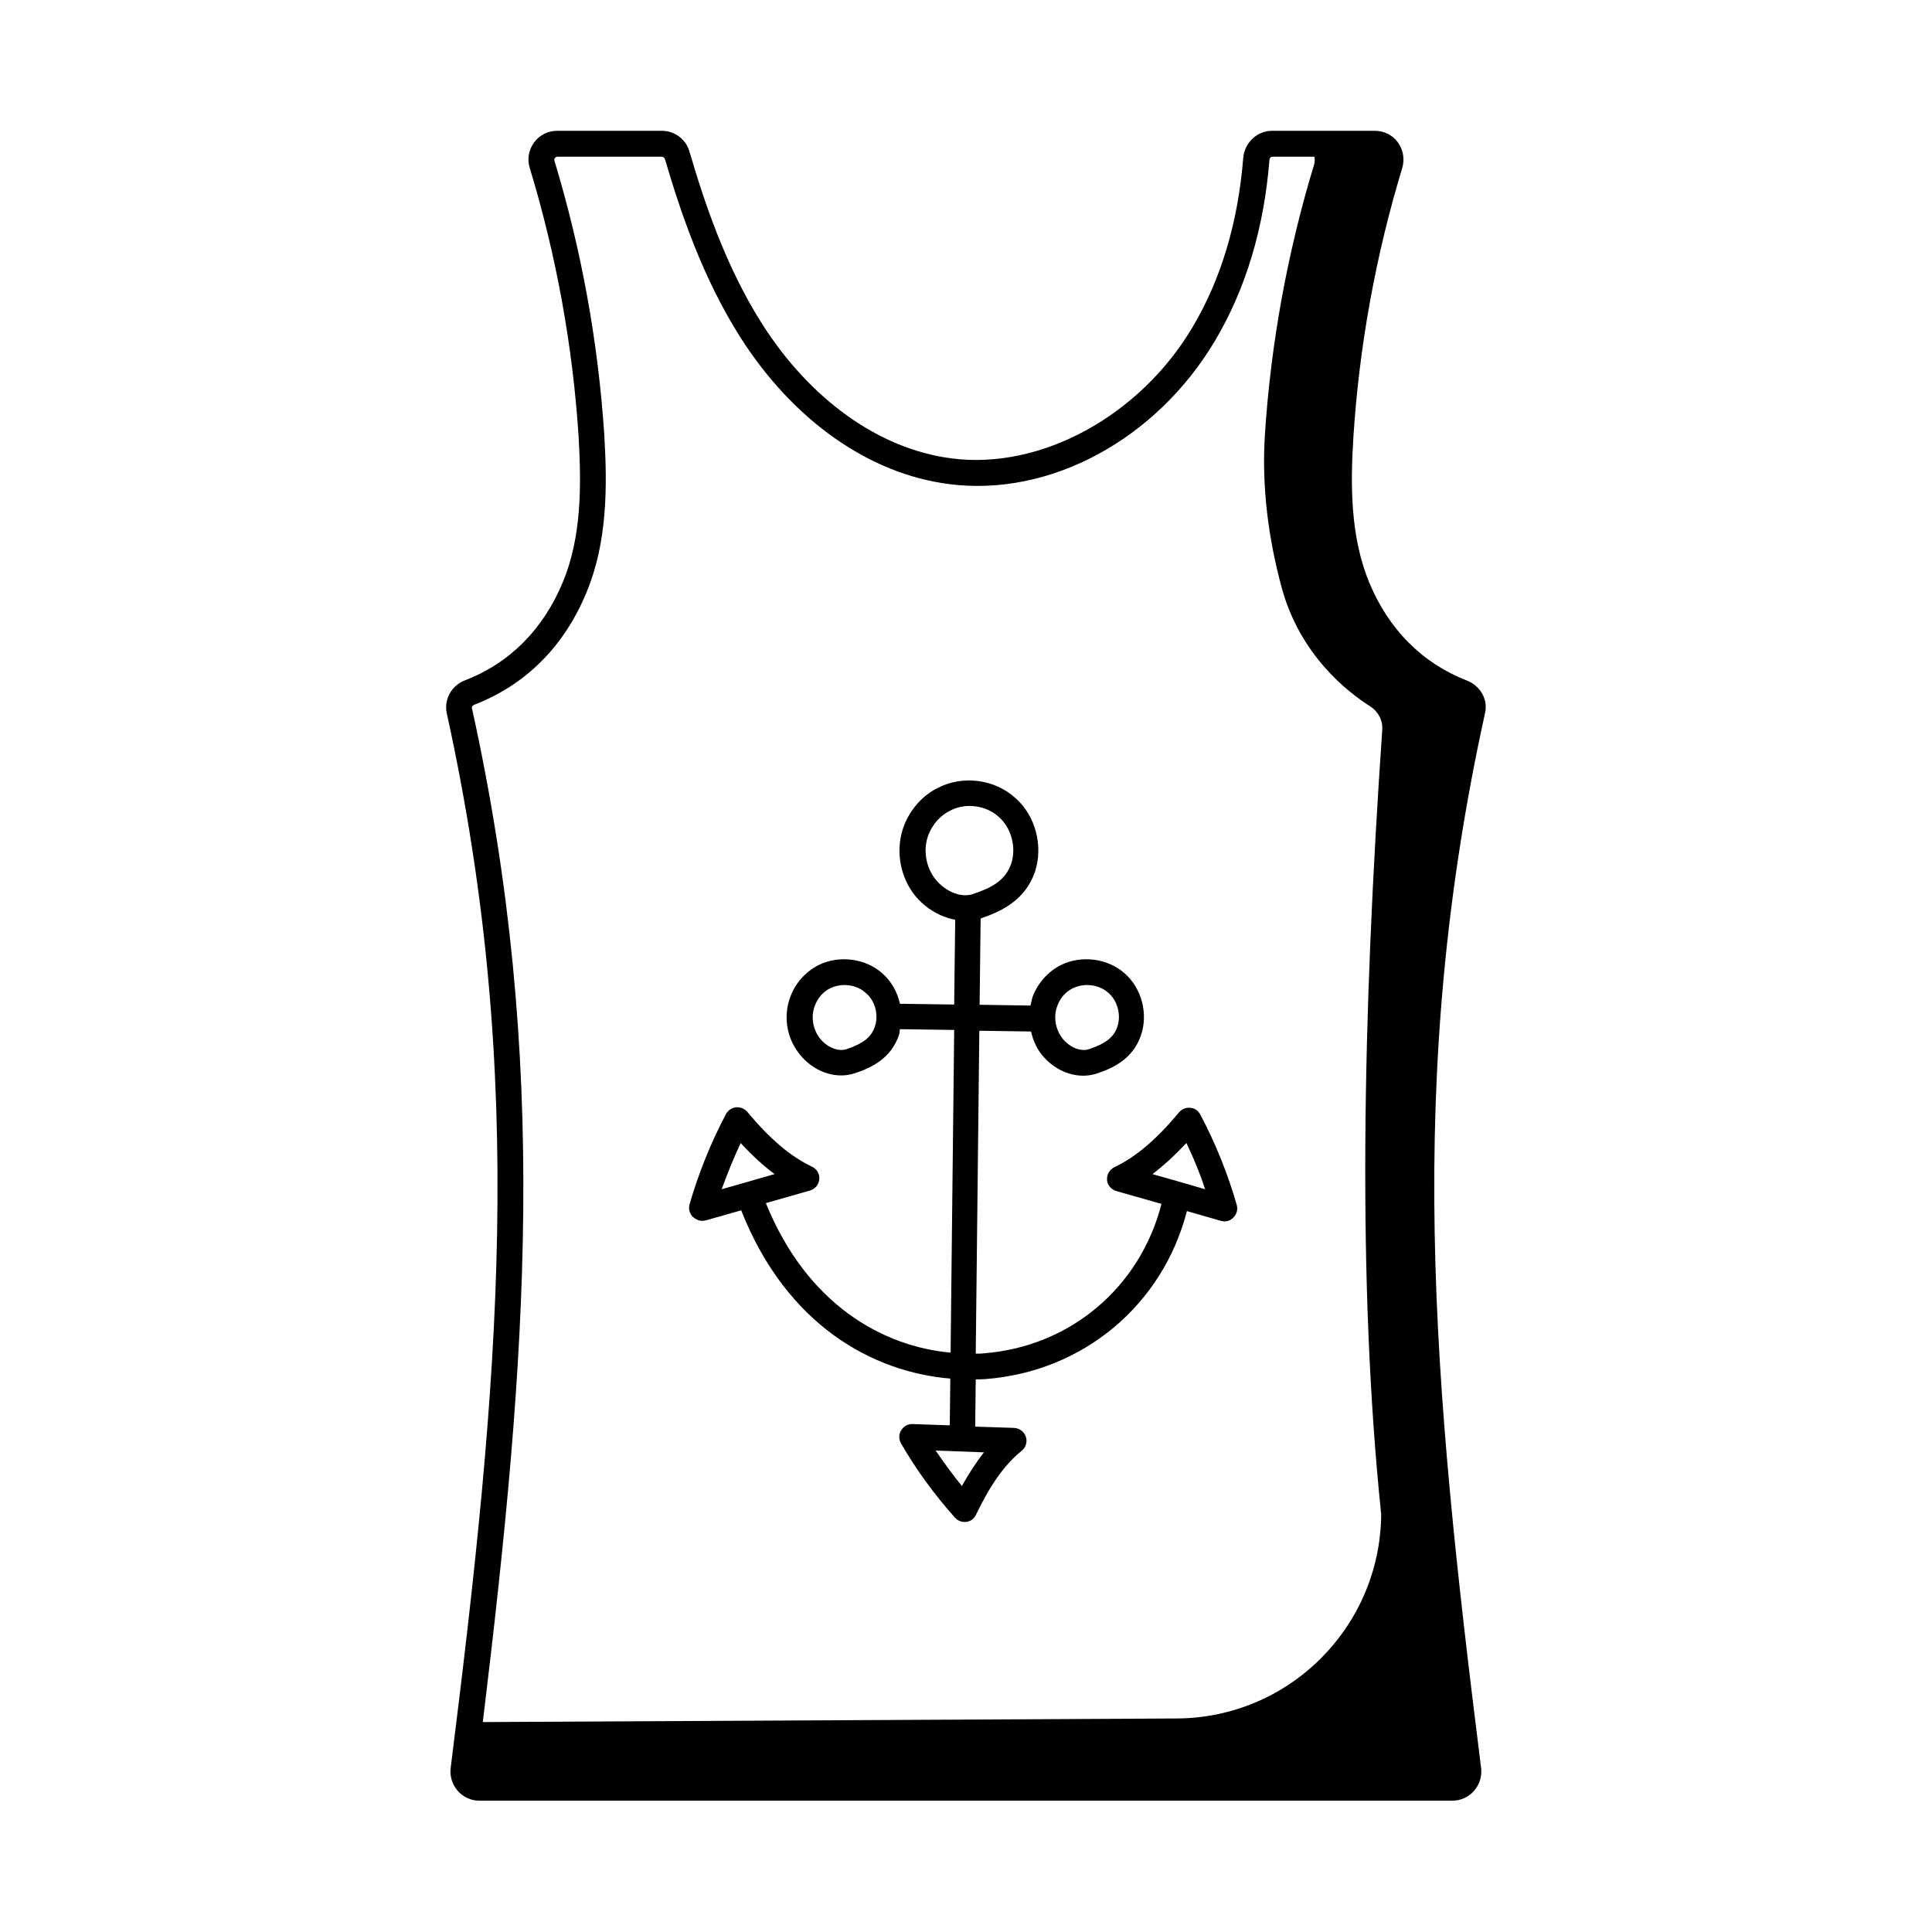 <?xml version="1.0" encoding="UTF-8"?>
<!-- Uploaded to: SVG Repo, www.svgrepo.com, Generator: SVG Repo Mixer Tools -->
<svg fill="#000000" width="800px" height="800px" version="1.1" viewBox="144 144 512 512" xmlns="http://www.w3.org/2000/svg">
 <g>
  <path d="m532.76 324.36c-11.777-4.562-20.766-13.547-25.938-26.074-4.969-12.117-4.969-25.734-4.152-38.602 1.566-24.102 5.922-48.066 12.938-71.145 0.68-2.383 0.273-4.832-1.156-6.809-1.43-1.973-3.676-3.062-6.129-3.062h-27.234c-4.016 0-7.285 3.199-7.625 7.215-1.363 17.02-5.856 32.066-13.414 44.797-13.957 23.555-40.238 37.922-63.93 34.789-19.062-2.449-37.445-15.523-50.312-35.879-9.395-14.91-14.977-31.387-19.133-45.547-0.953-3.199-3.949-5.379-7.285-5.379h-27.711c-2.449 0-4.629 1.09-6.129 3.062-1.43 1.973-1.906 4.426-1.156 6.809 7.012 23.078 11.371 47.043 12.938 71.078 0.75 13.004 0.816 26.621-4.152 38.602-5.176 12.527-14.094 21.516-25.938 26.074-3.609 1.363-5.652 5.106-4.832 8.781 21.309 96.949 13.891 176.95 1.02 279.48-0.543 4.562 2.996 8.645 7.559 8.645h257.96c4.562 0 8.102-4.086 7.559-8.645-12.867-102.53-20.289-182.53 1.02-279.48 0.883-3.606-1.16-7.281-4.769-8.711zm-263.68 7.352c-0.137-0.477 0.273-0.816 0.613-0.953 13.617-5.242 23.898-15.523 29.754-29.82 5.516-13.277 5.516-27.844 4.699-41.668-1.633-24.645-6.059-49.086-13.207-72.645-0.137-0.34 0-0.613 0.137-0.75 0.137-0.203 0.34-0.34 0.613-0.34h27.711c0.34 0 0.68 0.273 0.816 0.613 4.289 14.57 10.078 31.59 19.949 47.18 14.023 22.059 34.109 36.219 55.215 38.941 26.758 3.539 55.078-11.777 70.668-38.059 8.102-13.684 12.938-29.754 14.367-47.863 0.066-0.477 0.34-0.816 0.816-0.816h11.098c0.137 0.68 0.137 1.363-0.066 2.043-7.082 23.285-11.508 47.523-13.07 71.895-0.816 13.547 0.887 26.961 4.426 40.102 4.832 17.973 17.43 27.777 23.555 31.66 2.109 1.363 3.336 3.746 3.133 6.262-5.242 76.047-6.606 146.86-0.273 207.86-0.273 29.82-24.375 53.922-54.195 54.059l-183.89 0.953c11.773-97.012 17.762-174.9-2.867-268.65z"/>
  <path d="m330.14 467.54c0.34 0 0.613-0.066 0.953-0.137l9.328-2.656c12.051 30.57 34.996 42.891 55.418 44.594l-0.137 12.391-9.805-0.34c-1.363-0.066-2.383 0.613-3.062 1.633-0.68 1.02-0.68 2.383-0.066 3.473 3.949 6.875 8.918 13.684 14.297 19.676 0.68 0.75 1.566 1.156 2.519 1.156h0.477c1.156-0.137 2.109-0.887 2.586-1.906 3.812-7.965 7.625-13.344 12.117-16.953 1.09-0.887 1.566-2.383 1.09-3.746s-1.703-2.246-3.133-2.316l-10.281-0.34 0.137-12.527c0.816 0 1.703 0 2.519-0.066 26.008-1.973 47.043-19.676 53.445-44.527l8.988 2.586c0.34 0.066 0.613 0.137 0.953 0.137 0.887 0 1.77-0.34 2.383-1.02 0.887-0.887 1.227-2.18 0.887-3.336-2.316-8.102-5.652-16.406-9.668-23.965-0.543-1.02-1.496-1.703-2.656-1.77-1.09-0.137-2.246 0.34-2.996 1.227-6.059 7.285-11.508 11.848-17.09 14.5-1.293 0.613-2.043 1.973-1.973 3.336 0.066 1.363 1.09 2.586 2.449 2.996l11.984 3.402c-5.652 22.125-24.238 37.922-47.316 39.625-0.613 0.066-1.293 0.066-1.906 0.066l0.953-85.578 13.684 0.203c0.477 1.973 1.227 3.879 2.383 5.516 2.859 3.949 7.215 6.195 11.438 6.195 1.293 0 2.519-0.203 3.746-0.613 4.289-1.43 9.465-3.879 11.574-10.078 1.973-5.719 0.203-12.461-4.289-16.406-4.492-4.016-11.438-4.902-16.883-2.246-3.402 1.703-6.129 4.766-7.488 8.305-0.273 0.816-0.41 1.633-0.613 2.449l-13.48-0.203 0.273-22.875c0.066 0 0.137 0 0.203-0.066 5.582-1.906 11.574-4.902 14.16-12.188 2.316-6.875 0.203-15.047-5.242-19.742-5.445-4.902-13.82-5.992-20.355-2.656-4.086 1.973-7.352 5.652-9.055 10.008-2.246 5.856-1.363 12.73 2.383 17.906 2.519 3.473 6.672 6.262 11.164 7.082l-0.273 22.469-14.367-0.203c-0.68-3.062-2.246-5.922-4.629-8.035-4.492-4.016-11.438-4.902-16.883-2.246-3.402 1.703-6.129 4.699-7.488 8.305-1.906 4.832-1.156 10.555 1.973 14.773 2.859 3.949 7.215 6.195 11.438 6.195 1.293 0 2.519-0.203 3.746-0.613 4.289-1.43 9.465-3.879 11.574-10.078 0.203-0.477 0.137-1.02 0.273-1.566l14.367 0.203-0.953 85.512c-17.973-1.633-38.059-12.73-48.953-39.625l11.711-3.336c1.363-0.41 2.316-1.566 2.449-2.996 0.137-1.43-0.68-2.723-1.973-3.336-5.582-2.656-11.031-7.215-17.09-14.5-0.75-0.887-1.84-1.293-2.996-1.227-1.156 0.137-2.109 0.816-2.656 1.77-4.016 7.559-7.352 15.863-9.668 23.965-0.34 1.156 0 2.449 0.887 3.336 0.816 0.691 1.633 1.031 2.516 1.031zm68.766 70.262c-2.449-2.996-4.766-6.195-6.945-9.395l12.801 0.477c-1.977 2.519-3.949 5.516-5.856 8.918zm59.504-90.891c1.906 3.949 3.609 8.102 4.969 12.254l-6.535-1.906-7.422-2.109c2.93-2.246 5.922-4.969 8.988-8.238zm-34.18-36.422c0.75-2.043 2.246-3.746 4.152-4.629 1.156-0.543 2.449-0.816 3.676-0.816 2.043 0 4.152 0.68 5.652 2.043 2.449 2.109 3.473 5.922 2.383 9.055-0.953 2.723-2.996 4.356-7.352 5.856-2.656 0.953-5.856-0.887-7.422-3.133-1.699-2.387-2.176-5.652-1.09-8.375zm-32.609-33.84c-2.383-3.269-2.996-7.762-1.566-11.438 1.09-2.793 3.133-5.106 5.785-6.398 1.566-0.816 3.336-1.227 5.106-1.227 2.793 0 5.582 0.953 7.691 2.859 3.402 2.926 4.766 8.168 3.336 12.461-1.496 4.289-4.902 6.262-9.941 7.965-3.809 1.363-8.164-1.156-10.41-4.223zm-15.797 39.488c-0.953 2.723-2.996 4.356-7.352 5.856-2.656 0.953-5.856-0.887-7.422-3.133-1.703-2.383-2.18-5.652-1.09-8.375 0.75-2.043 2.246-3.746 4.152-4.629 1.156-0.543 2.449-0.816 3.676-0.816 2.043 0 4.152 0.68 5.652 2.109 2.519 2.047 3.473 5.859 2.383 8.988zm-35.539 30.773c3.062 3.336 6.059 6.059 8.988 8.238l-14.023 4.016c1.496-4.152 3.199-8.305 5.035-12.254z"/>
 </g>
</svg>